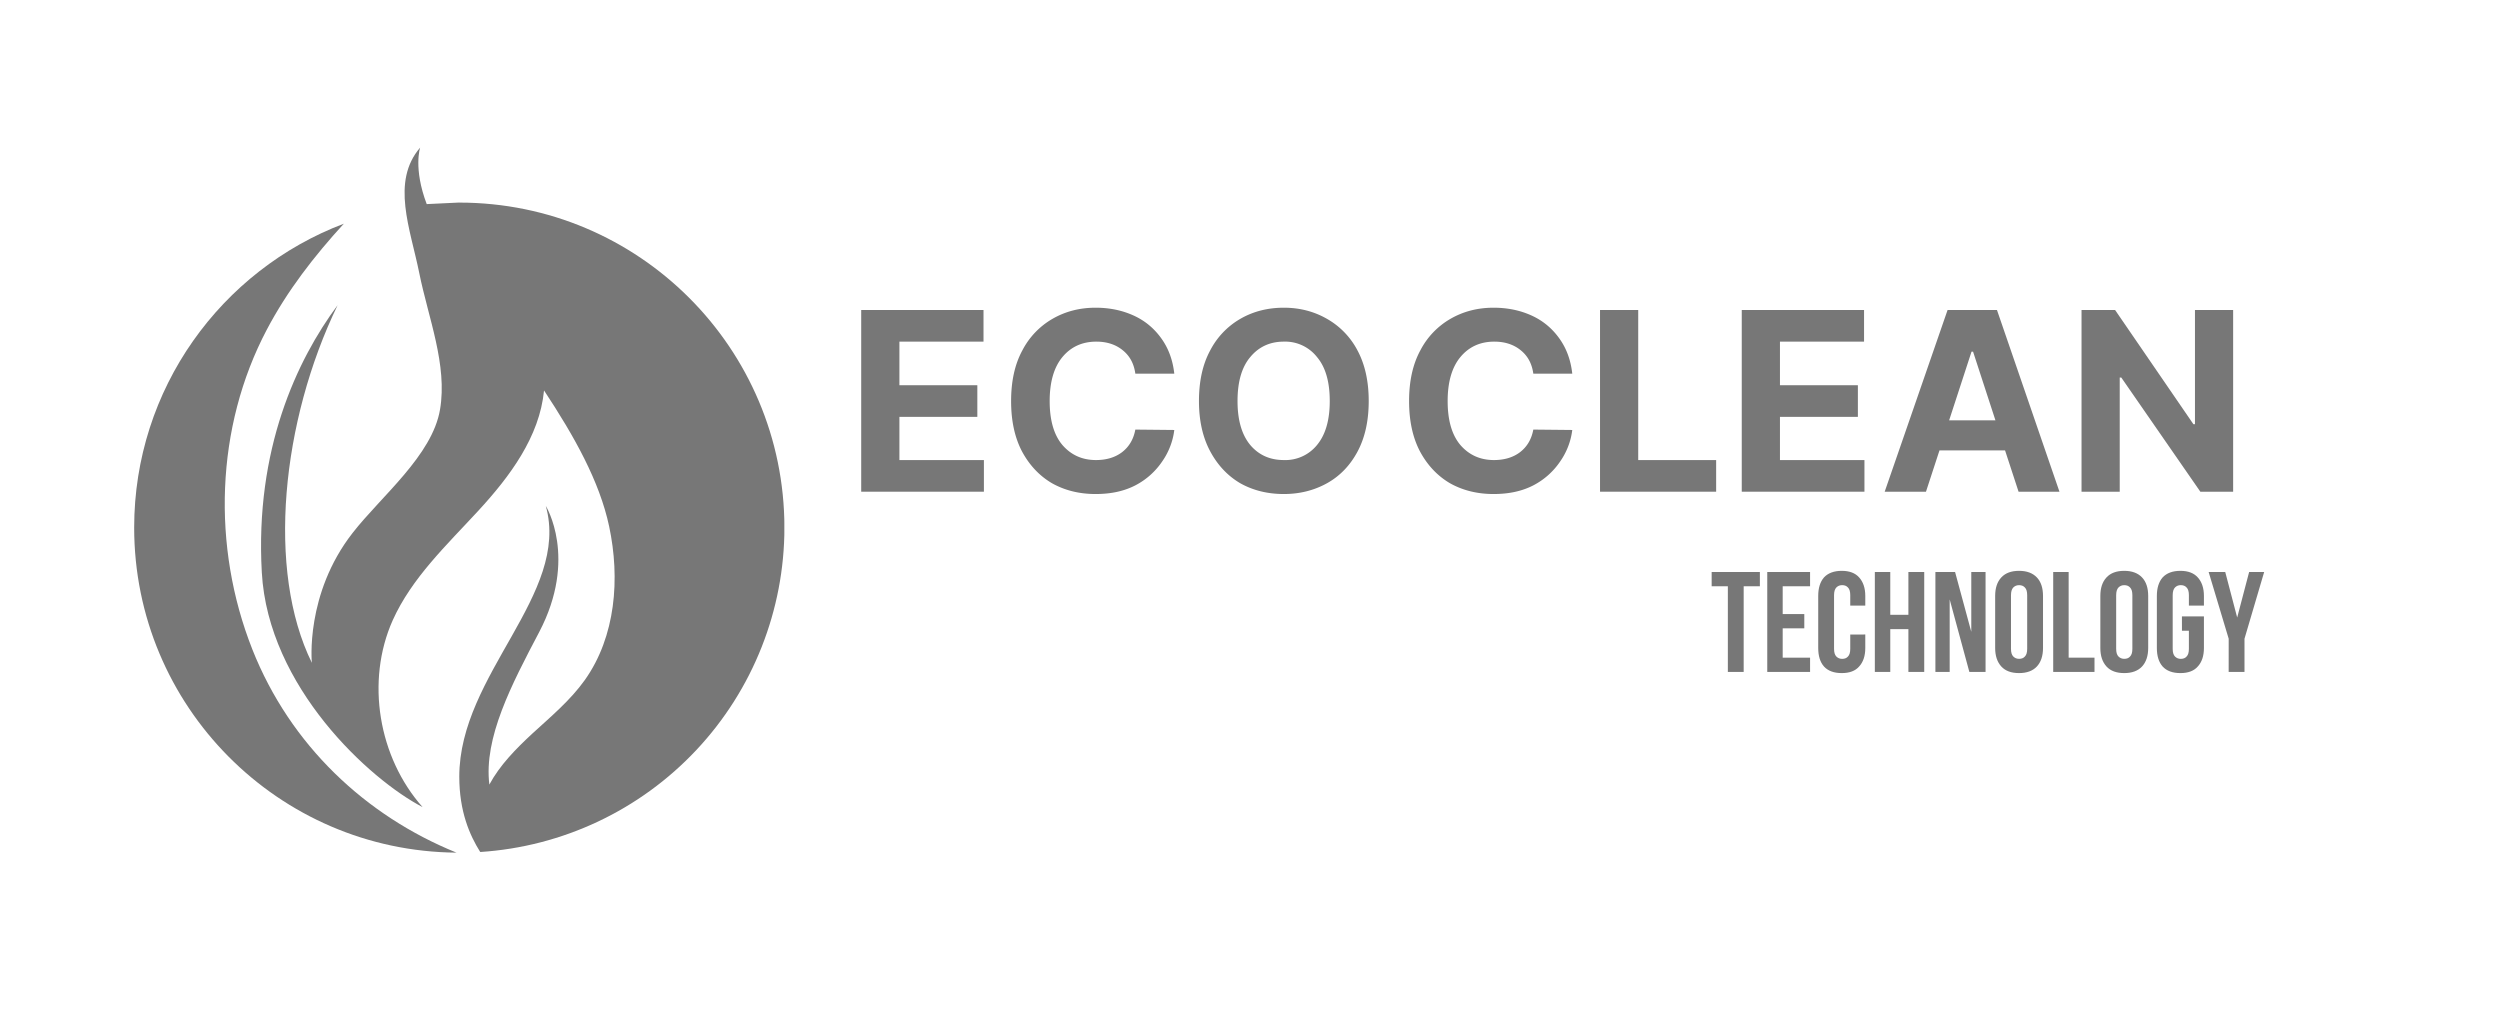 <svg xmlns="http://www.w3.org/2000/svg" width="135" zoomAndPan="magnify" viewBox="0 0 101.25 41.25" height="55" preserveAspectRatio="xMidYMid meet" xmlns:v="https://vecta.io/nano"><defs><clipPath id="A"><path d="M10 5.977h21.949v28.727H10zm0 0" clip-rule="nonzero"/></clipPath><clipPath id="B"><path d="M18.598 8.203l-1.316.063c-.551-1.457-.266-2.289-.266-2.289-1.191 1.383-.395 3.293-.035 5.086s1.148 3.719.84 5.523c-.316 1.863-2.379 3.508-3.539 4.996-1.934 2.477-1.652 5.262-1.652 5.262-1.844-3.746-1.23-9.789 1.043-14.484-1.652 2.223-3.352 5.848-3.07 10.824.258 4.641 4.371 8.391 6.512 9.504-1.785-2.008-2.312-5.098-1.211-7.566.773-1.719 2.188-3.047 3.465-4.434s2.484-2.996 2.664-4.875c1.227 1.859 2.246 3.672 2.637 5.504.449 2.113.266 4.461-.984 6.223-.59.828-1.383 1.488-2.133 2.176-.66.613-1.309 1.27-1.734 2.059-.234-1.891.902-4.055 2.016-6.172 1.578-3.004.27-5.113.27-5.113 1 3.59-3.504 6.809-3.504 10.965 0 1.406.418 2.367.848 3.051a13.17 13.17 0 0 0 12.32-13.137c-.004-7.27-5.898-13.164-13.168-13.164zm0 0" clip-rule="nonzero"/></clipPath><clipPath id="C"><path d="M5.434 9H19v25.703H5.434zm0 0" clip-rule="nonzero"/></clipPath><clipPath id="D"><path d="M10.219 26.297c-1.641-4.148-1.496-8.996.586-12.945.828-1.574 1.918-2.98 3.121-4.293-4.965 1.883-8.492 6.684-8.492 12.309 0 7.234 5.836 13.105 13.055 13.164-3.68-1.492-6.73-4.348-8.27-8.234zm0 0" clip-rule="nonzero"/></clipPath><path id="E" d="M34.879 19.914v-7.359h4.953v1.281h-3.406v1.766h3.156v1.281h-3.156v1.75h3.422v1.281zm0 0"/><path id="F" d="M47.559 15.133h-1.578c-.055-.406-.227-.723-.516-.953-.281-.227-.637-.344-1.062-.344-.574 0-1.031.211-1.375.625s-.516 1.012-.516 1.781c0 .781.172 1.375.516 1.781.352.406.805.609 1.359.609.414 0 .766-.102 1.047-.312.289-.219.473-.523.547-.922l1.578.016a2.82 2.82 0 0 1-.484 1.266 2.95 2.95 0 0 1-1.078.969c-.461.242-1 .359-1.625.359-.656 0-1.246-.145-1.766-.437-.512-.301-.918-.734-1.219-1.297-.293-.562-.437-1.238-.437-2.031 0-.801.148-1.484.453-2.047a3.14 3.14 0 0 1 1.219-1.281c.52-.301 1.102-.453 1.75-.453.563 0 1.07.105 1.531.313s.832.516 1.125.922c.289.398.469.875.531 1.438zm0 0"/><path id="G" d="M81.445 26.276c0 .148.031.25.094.313s.141.094.234.094c.102 0 .18-.031.234-.094.063-.062.094-.164.094-.312v-2.172c0-.145-.031-.25-.094-.312-.055-.062-.133-.094-.234-.094-.094 0-.172.031-.234.094s-.094.168-.094.313zm-.641-2.141c0-.32.082-.57.25-.75s.406-.266.719-.266.551.09.719.266.25.43.25.75v2.109c0 .324-.086.574-.25.75s-.406.266-.719.266-.555-.086-.719-.266-.25-.426-.25-.75zm0 0"/></defs><g clip-path="url(#A)"><g clip-path="url(#B)"><path fill="#777" d="M31.766 5.977v28.527H10.32V5.977zm0 0"/></g></g><g clip-path="url(#C)"><g clip-path="url(#D)"><path fill="#777" d="M18.488 9.059v25.473H5.434V9.059zm0 0"/></g></g><g fill="#777"><use href="#E"/><use href="#F"/><path d="M55.433 16.242c0 .805-.152 1.484-.453 2.047s-.715.992-1.234 1.281-1.105.438-1.75.438c-.656 0-1.246-.145-1.766-.437-.512-.301-.918-.734-1.219-1.297s-.453-1.238-.453-2.031c0-.801.148-1.484.453-2.047a3.14 3.14 0 0 1 1.219-1.281c.52-.301 1.109-.453 1.766-.453.645 0 1.227.152 1.75.453a3.15 3.15 0 0 1 1.234 1.281c.301.563.453 1.246.453 2.047zm-1.578 0c0-.781-.172-1.375-.516-1.781a1.64 1.64 0 0 0-1.344-.625c-.562 0-1.016.211-1.359.625-.344.406-.516 1-.516 1.781 0 .773.172 1.367.516 1.781.344.406.797.609 1.359.609a1.65 1.65 0 0 0 1.344-.609c.344-.414.516-1.008.516-1.781zm0 0"/><use href="#F" x="16.118"/><path d="M64.801 19.914v-7.359h1.547v6.078h3.156v1.281zm0 0"/><use href="#E" x="35.662"/><path d="M78.002 19.914H76.33l2.547-7.359h2l2.531 7.359h-1.656l-.547-1.672h-2.656zm.938-2.891h1.875l-.906-2.781h-.062zm11.502-4.468v7.359h-1.328l-3.203-4.625h-.062v4.625h-1.547v-7.359h1.359l3.172 4.625h.063v-4.625zm-21.12 10.611h1.953v.578h-.656v3.469h-.641v-3.469h-.656zm2.877 1.703h.875v.578h-.875v1.188h1.109v.578h-1.734v-4.047h1.734v.578h-1.109zm0 0"/><path d="M75.544 25.697v.547c0 .324-.086.574-.25.75-.156.18-.391.266-.703.266s-.555-.086-.719-.266c-.156-.176-.234-.426-.234-.75v-2.109c0-.32.078-.57.234-.75.164-.176.406-.266.719-.266s.547.09.703.266c.164.18.25.43.25.75v.391h-.609v-.422c0-.145-.031-.25-.094-.312-.055-.062-.133-.094-.234-.094-.094 0-.172.031-.234.094s-.094.168-.094.313v2.172c0 .148.031.25.094.313s.141.094.234.094c.102 0 .18-.031.234-.094.063-.062.094-.164.094-.312V25.7zm1.012 1.516h-.625v-4.047h.625V24.9h.734v-1.734h.641v4.047h-.641v-1.734h-.734zm2.406-2.937v2.938h-.578v-4.047h.797l.656 2.422v-2.422h.578v4.047h-.656zm0 0"/><use href="#G"/><path d="M83.155 23.166h.625v3.469h1.047v.578h-1.672zm0 0"/><use href="#G" x="4.26"/><path d="M88.368 24.963h.891v1.281c0 .324-.086.574-.25.75-.156.18-.391.266-.703.266s-.555-.086-.719-.266c-.156-.176-.234-.426-.234-.75v-2.109c0-.32.078-.57.234-.75.164-.176.406-.266.719-.266s.547.09.703.266c.164.18.25.43.25.75v.391h-.609v-.422c0-.145-.031-.25-.094-.312-.055-.062-.133-.094-.234-.094-.094 0-.172.031-.234.094s-.094.168-.094.313v2.172c0 .148.031.25.094.313s.141.094.234.094c.102 0 .18-.031.234-.094.063-.062.094-.164.094-.312v-.734h-.281zm1.894.906l-.812-2.703h.672l.484 1.844.484-1.844h.609l-.797 2.703v1.344h-.641zm0 0"/></g></svg>